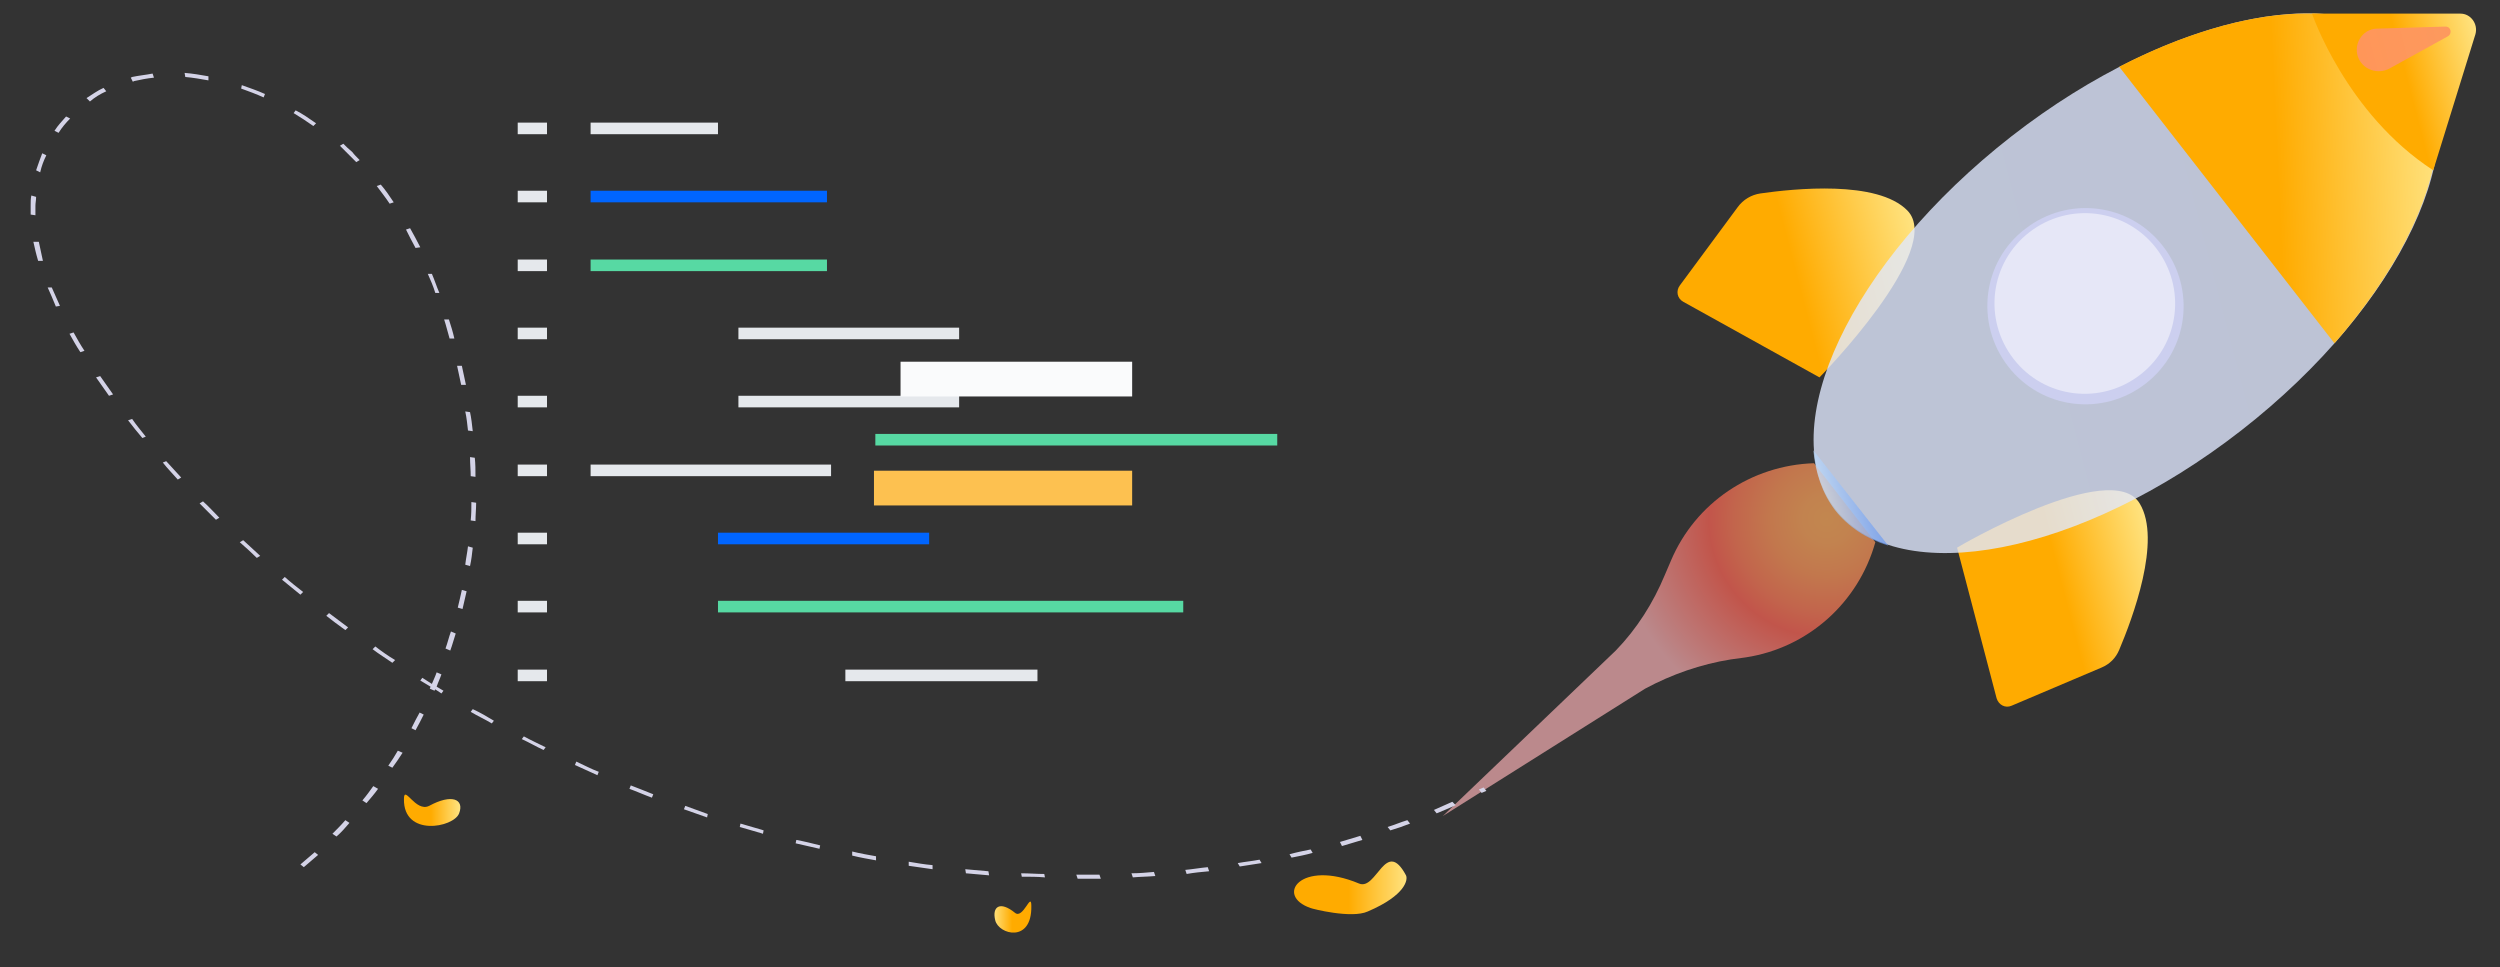 <?xml version="1.0" encoding="utf-8"?>
<!-- Generator: Adobe Illustrator 23.0.0, SVG Export Plug-In . SVG Version: 6.00 Build 0)  -->
<svg version="1.1" id="图层_1" xmlns="http://www.w3.org/2000/svg" xmlns:xlink="http://www.w3.org/1999/xlink" x="0px" y="0px"
	 width="367px" height="142px" viewBox="0 0 367 142" style="enable-background:new 0 0 367 142;" xml:space="preserve">
<rect x="0" y="0" width="367" height="142" fill="#333333" stroke="none"/>
<style type="text/css">
	.st0{fill:url(#SVGID_1_);}
	.st1{fill:url(#SVGID_2_);}
	.st2{fill:url(#SVGID_3_);}
	.st3{fill:url(#SVGID_4_);}
	.st4{fill:url(#SVGID_5_);}
	.st5{opacity:0.8;fill:url(#SVGID_6_);enable-background:new    ;}
	.st6{opacity:0.7;fill:url(#SVGID_7_);enable-background:new    ;}
	.st7{opacity:0.7;fill:url(#SVGID_8_);enable-background:new    ;}
	.st8{fill:url(#SVGID_9_);}
	.st9{opacity:0.6;fill:#D5D7FF;enable-background:new    ;}
	.st10{opacity:0.5;fill:#FFFFFF;enable-background:new    ;}
	.st11{fill:url(#SVGID_10_);}
	.st12{fill:url(#SVGID_11_);}
	.st13{fill:#D4D3E7;}
	.st14{fill:none;stroke:#E5E8EC;stroke-width:2;stroke-miterlimit:10;}
	.st15{fill:#57D9A3;}
	.st16{fill:#0065FF;}
	.st17{fill:#E5E8EC;}
	.st18{fill:none;}
	.st19{fill:#FDC150;}
	.st20{fill:#FAFBFC;}
</style>
<linearGradient id="SVGID_1_" gradientUnits="userSpaceOnUse" x1="2003.92" y1="-17.718" x2="2010.415" y2="-17.718" gradientTransform="matrix(-0.837 0 0 -1.387 1828.496 110.024)">
	<stop  offset="0.484" style="stop-color:#FFAB00"/>
	<stop  offset="1" style="stop-color:#FFE380"/>
</linearGradient>
<path class="st0" d="M151.4,133c0.1,5.5-4.8,4.2-5.3,2.1c-0.5-2,0.7-2.9,2.9-1.1C150.2,135,151.4,130.8,151.4,133z"/>
<linearGradient id="SVGID_2_" gradientUnits="userSpaceOnUse" x1="59.284" y1="63.034" x2="67.536" y2="63.034" gradientTransform="matrix(1 0 0 -1 0 182)">
	<stop  offset="0.484" style="stop-color:#FFAB00"/>
	<stop  offset="1" style="stop-color:#FFE380"/>
</linearGradient>
<path class="st1" d="M59.3,117.3c-0.1,5.6,7.3,4.2,8.1,2.1c0.8-2.1-1.1-2.9-4.4-1.1C61,119.3,59.3,115.1,59.3,117.3z"/>
<linearGradient id="SVGID_3_" gradientUnits="userSpaceOnUse" x1="189.961" y1="51.601" x2="206.522" y2="51.601" gradientTransform="matrix(1 0 0 -1 0 182)">
	<stop  offset="0.484" style="stop-color:#FFAB00"/>
	<stop  offset="1" style="stop-color:#FFE380"/>
</linearGradient>
<path class="st2" d="M192.4,133.3c0.2,0.1,6,1.6,8.4,0.5c5.6-2.4,5.9-4.7,5.6-5.3c-3-5.6-4.3,2.3-6.9,1.2
	C190.9,126.1,187.1,131.5,192.4,133.3z"/>
<g>
	<g>
		<g>
			
				<linearGradient id="SVGID_4_" gradientUnits="userSpaceOnUse" x1="267.61" y1="190.809" x2="303.78" y2="190.809" gradientTransform="matrix(0.968 -0.252 -0.252 -0.968 36.048 297.924)">
				<stop  offset="0.484" style="stop-color:#FFAB00"/>
				<stop  offset="1" style="stop-color:#FFE380"/>
			</linearGradient>
			<path class="st3" d="M280,30.9c5.6,5.7-12.9,24.5-12.9,24.5l-20-11.1c-0.9-0.5-1.1-1.6-0.5-2.4l8.5-11.5c0.8-1.1,2-1.8,3.3-2
				C263.3,27.7,275.6,26.4,280,30.9z"/>
		</g>
	</g>
	<g>
		<g>
			
				<linearGradient id="SVGID_5_" gradientUnits="userSpaceOnUse" x1="297.82" y1="136.628" x2="325.772" y2="136.628" gradientTransform="matrix(0.968 -0.252 -0.252 -0.968 36.048 297.924)">
				<stop  offset="0.484" style="stop-color:#FFAB00"/>
				<stop  offset="1" style="stop-color:#FFE380"/>
			</linearGradient>
			<path class="st4" d="M314.1,73.9c3.3,5.4-1.1,17-3,21.5c-0.5,1.2-1.4,2.1-2.6,2.6l-13.2,5.6c-0.9,0.4-1.9-0.1-2.2-1.1l-5.8-22.1
				C287.2,80.4,310,67.1,314.1,73.9z"/>
		</g>
	</g>
	
		<linearGradient id="SVGID_6_" gradientUnits="userSpaceOnUse" x1="280.805" y1="178.628" x2="382.457" y2="178.628" gradientTransform="matrix(0.968 -0.252 -0.252 -0.968 36.048 297.924)">
		<stop  offset="0" style="stop-color:#E0E9FF"/>
		<stop  offset="1" style="stop-color:#E0E6FE"/>
	</linearGradient>
	<path class="st5" d="M295.3,20c23.5-18.3,50.2-23.6,59.5-11.6c9.3,11.9-2.3,36.5-25.8,54.8c-23.5,18.3-50.2,23.5-59.5,11.6
		C260.1,62.9,271.7,38.4,295.3,20z"/>
	
		<radialGradient id="SVGID_7_" cx="1200.977" cy="850.3" r="31.015" gradientTransform="matrix(-0.636 -0.772 0.772 -0.636 375.526 1544.157)" gradientUnits="userSpaceOnUse">
		<stop  offset="0" style="stop-color:#FFAB5B"/>
		<stop  offset="0.117" style="stop-color:#FFA55B"/>
		<stop  offset="0.269" style="stop-color:#FF9559"/>
		<stop  offset="0.438" style="stop-color:#FF7B57"/>
		<stop  offset="0.556" style="stop-color:#FF6455"/>
		<stop  offset="1" style="stop-color:#F5AEB2"/>
	</radialGradient>
	<path class="st6" d="M266.3,68l4.5,5.8l4.5,5.8l0,0c-2.5,8.9-9.9,15.5-19,16.9l-2.2,0.3c-4.4,0.7-8.7,2.2-12.6,4.3l-29.7,18.7
		l25.4-24.3c3.1-3.2,5.5-7,7.2-11.1l0.9-2.1C248.9,73.8,257.1,68.3,266.3,68L266.3,68z"/>
	
		<linearGradient id="SVGID_8_" gradientUnits="userSpaceOnUse" x1="280.795" y1="158.354" x2="288.225" y2="158.354" gradientTransform="matrix(0.968 -0.252 -0.252 -0.968 36.048 297.924)">
		<stop  offset="0" style="stop-color:#BDDCFC"/>
		<stop  offset="1" style="stop-color:#6796EF"/>
	</linearGradient>
	<path class="st7" d="M277.2,80.1c-3.2-1-5.9-2.8-7.8-5.2c-1.9-2.5-2.9-5.5-3.2-8.8L277.2,80.1z"/>
	
		<linearGradient id="SVGID_9_" gradientUnits="userSpaceOnUse" x1="314.778" y1="29.556" x2="361.177" y2="29.556" gradientTransform="matrix(0.999 -4.725443e-02 4.725443e-02 0.999 -3.883 12.858)">
		<stop  offset="0.484" style="stop-color:#FFAB00"/>
		<stop  offset="1" style="stop-color:#FFE380"/>
	</linearGradient>
	<path class="st8" d="M354.7,8.4c7.2,9.3,1.8,26.2-12,42L311.1,9.8C329.7,0.2,347.5-0.9,354.7,8.4z"/>
	<path class="st9" d="M297.3,33.6c6.3-4.9,15.3-3.8,20.2,2.5c4.9,6.3,3.8,15.3-2.5,20.2c-6.3,4.9-15.3,3.8-20.2-2.5
		C289.9,47.5,291,38.4,297.3,33.6z"/>
	<path class="st10" d="M297.9,34.1c5.8-4.5,14.1-3.5,18.6,2.3c4.5,5.8,3.5,14.1-2.3,18.6c-5.8,4.5-14.1,3.5-18.6-2.3
		C291.1,46.9,292.1,38.6,297.9,34.1z"/>
	
		<linearGradient id="SVGID_10_" gradientUnits="userSpaceOnUse" x1="368.065" y1="196.793" x2="390.836" y2="196.793" gradientTransform="matrix(0.968 -0.252 -0.252 -0.968 36.048 297.924)">
		<stop  offset="0.484" style="stop-color:#FFAB00"/>
		<stop  offset="1" style="stop-color:#FFE380"/>
	</linearGradient>
	<path class="st11" d="M361.2,2c1.5,0,2.6,1.5,2.2,3l-6.2,20C344.4,16.7,339.4,2,339.4,2L361.2,2z"/>
	
		<linearGradient id="SVGID_11_" gradientUnits="userSpaceOnUse" x1="372.903" y1="202.57" x2="387.025" y2="202.57" gradientTransform="matrix(0.968 -0.252 -0.252 -0.968 36.048 297.924)">
		<stop  offset="0" style="stop-color:#FF9659"/>
		<stop  offset="1" style="stop-color:#FD995E"/>
	</linearGradient>
	<path class="st12" d="M346.3,8.7c-1-2,0.4-4.5,2.7-4.5l10-0.3c0.8,0,1,1,0.4,1.4l-8.7,4.8C349.1,10.9,347.1,10.3,346.3,8.7
		C346.3,8.7,346.3,8.7,346.3,8.7z"/>
</g>
<path class="st13" d="M218.2,116.1l-0.7,0.3l-0.4-0.5l0.7-0.3L218.2,116.1z M213.7,118.2c-0.9,0.4-1.8,0.8-2.8,1.2l-0.4-0.5
	c0.9-0.4,1.8-0.8,2.7-1.2L213.7,118.2z M207,120.9c-1,0.4-1.9,0.7-2.9,1l-0.4-0.5c1-0.3,1.9-0.7,2.9-1L207,120.9z M200,123.3
	c-1,0.3-2,0.6-3,0.9l-0.3-0.6c1-0.3,2-0.6,3-0.9L200,123.3z M192.4,124.7l0.3,0.5c-1,0.3-2.1,0.5-3.1,0.7l-0.3-0.5
	C190.4,125.1,191.4,124.9,192.4,124.7z M184.9,126.2l0.3,0.5c-1.1,0.2-2.1,0.3-3.2,0.5l-0.3-0.5
	C182.8,126.5,183.9,126.4,184.9,126.2z M177.3,127.3l0.2,0.6c-1.1,0.1-2.2,0.2-3.3,0.4l-0.2-0.6
	C175.1,127.6,176.2,127.4,177.3,127.3z M169.4,128l0.2,0.6c-1.1,0.1-2.2,0.1-3.3,0.2l-0.2-0.6C167.2,128.2,168.3,128.1,169.4,128z
	 M161.4,128.4l0.2,0.6c-1.1,0-2.2,0-3.4,0l-0.2-0.6C159.2,128.4,160.3,128.4,161.4,128.4z M153.3,128.3l0.1,0.5
	c-1.1-0.1-2.3-0.1-3.4-0.1l-0.1-0.5C151.1,128.2,152.2,128.3,153.3,128.3z M145.1,127.9l0.1,0.6c-1.1-0.1-2.3-0.2-3.4-0.3l-0.1-0.6
	C142.9,127.7,144,127.8,145.1,127.9z M136.9,127l0,0.6c-1.2-0.2-2.3-0.3-3.5-0.5l0-0.6C134.6,126.7,135.7,126.9,136.9,127z
	 M128.6,125.7l0,0.6c-1.1-0.2-2.3-0.4-3.5-0.7l0-0.6C126.3,125.3,127.5,125.5,128.6,125.7z M120.4,124.1l-0.1,0.5
	c-1.2-0.3-2.3-0.5-3.5-0.8l0.1-0.5C118,123.5,119.2,123.8,120.4,124.1z M60.2,33.5c0.5,0.9,1,1.8,1.5,2.8L61,36.4
	c-0.5-0.9-1-1.9-1.4-2.7L60.2,33.5z M57.8,29.7l-0.6,0.2c-0.6-0.9-1.3-1.8-1.9-2.6l0.6-0.2C56.6,27.9,57.2,28.8,57.8,29.7z
	 M63.4,40.2c0.4,0.9,0.7,1.9,1.1,2.8L63.9,43c-0.3-1-0.7-1.9-1.1-2.8L63.4,40.2z M52.8,23.5l-0.5,0.3c-0.4-0.4-0.8-0.8-1.2-1.2
	c-0.4-0.4-0.8-0.8-1.2-1.2l0.5-0.3c0.4,0.4,0.8,0.8,1.3,1.2C52,22.7,52.4,23.1,52.8,23.5z M112.1,121.9l-0.1,0.5l-0.3-0.1
	c-1-0.3-2.1-0.6-3.1-0.9l0.1-0.5c1,0.3,2.1,0.6,3.1,0.9L112.1,121.9z M65.9,46.9c0.3,0.9,0.6,1.9,0.8,2.8l-0.7,0
	c-0.3-1-0.5-1.9-0.8-2.8L65.9,46.9z M46.4,18.1L46,18.5c-1-0.7-1.9-1.3-2.9-1.9l0.3-0.4C44.4,16.7,45.4,17.4,46.4,18.1z M67.8,53.7
	c0.2,0.9,0.4,1.9,0.6,2.8l-0.7,0c-0.2-0.9-0.4-1.9-0.6-2.8L67.8,53.7z M69,60.5c0.2,0.9,0.3,1.9,0.4,2.8l-0.7-0.1
	c-0.1-0.9-0.2-1.9-0.4-2.8L69,60.5z M103.9,119.5l-0.1,0.5c-1.1-0.4-2.3-0.8-3.4-1.2l0.2-0.5C101.7,118.7,102.8,119.1,103.9,119.5z
	 M38.9,13.8l-0.2,0.5c-1.1-0.5-2.2-0.9-3.3-1.3l0.1-0.5C36.6,12.9,37.8,13.3,38.9,13.8z M69.7,67.2c0.1,0.9,0.1,1.8,0.1,2.8
	l-0.7-0.1c0-0.9-0.1-1.8-0.1-2.8L69.7,67.2z M69.9,73.8c0,0.9-0.1,1.8-0.1,2.7l-0.7-0.1c0.1-0.9,0.1-1.8,0.1-2.7L69.9,73.8z
	 M95.9,116.6l-0.2,0.5c-1.1-0.4-2.2-0.9-3.3-1.3l0.2-0.5C93.6,115.7,94.7,116.1,95.9,116.6z M30.6,11.2l0,0.6
	c-1.1-0.2-2.3-0.4-3.4-0.5l-0.1-0.6C28.3,10.8,29.5,11,30.6,11.2z M69.4,80.4c-0.1,0.9-0.2,1.8-0.4,2.7l-0.7-0.2
	c0.1-0.9,0.3-1.8,0.4-2.7L69.4,80.4z M87.9,113.3l-0.2,0.5c-1.1-0.5-2.2-1-3.3-1.5l0.2-0.5C85.7,112.3,86.8,112.9,87.9,113.3z
	 M22.4,10.8l0.2,0.6c-1,0.1-2,0.3-2.9,0.5L19.5,12l-0.3-0.6l0.2-0.1C20.3,11.1,21.4,11,22.4,10.8z M68.5,86.8
	c-0.2,0.9-0.4,1.8-0.6,2.6l-0.7-0.2c0.2-0.8,0.4-1.7,0.6-2.6L68.5,86.8z M80.1,109.7l-0.3,0.4c-1.1-0.5-2.1-1.1-3.2-1.6l0.3-0.4
	C78,108.7,79.1,109.2,80.1,109.7z M66.9,93c-0.3,0.9-0.5,1.7-0.8,2.5l-0.7-0.3c0.3-0.8,0.5-1.7,0.8-2.5L66.9,93z M72.5,105.8
	l-0.3,0.4c-1-0.6-2.1-1.1-3.1-1.7l0.3-0.4C70.5,104.6,71.5,105.2,72.5,105.8z M15.6,13.4c-0.9,0.4-1.7,0.9-2.4,1.5l-0.5-0.5
	c0.8-0.5,1.6-1.1,2.5-1.5L15.6,13.4z M64.8,99c-0.2,0.6-0.5,1.2-0.7,1.8c0.3,0.2,0.7,0.4,1,0.6l-0.3,0.4c-0.3-0.2-0.6-0.4-0.9-0.6
	c0,0-0.1,0.1-0.1,0.2l-0.7-0.3c0-0.1,0.1-0.2,0.1-0.3c-0.5-0.3-1-0.6-1.5-0.9l0.3-0.4c0.5,0.3,0.9,0.6,1.4,0.9
	c0.2-0.5,0.5-1.1,0.7-1.7L64.8,99z M10.3,17.4c-0.6,0.6-1.2,1.3-1.7,2.1L8,19.2c0.5-0.8,1.1-1.4,1.7-2.1L10.3,17.4z M58,96.9
	l-0.4,0.4c-1-0.7-2-1.3-2.9-2l0.4-0.4C56,95.6,57,96.3,58,96.9z M62.2,104.9c-0.4,0.8-0.8,1.6-1.2,2.3l-0.6-0.3
	c0.4-0.8,0.8-1.6,1.2-2.3L62.2,104.9z M51.1,92.1l-0.4,0.4c-1-0.7-1.9-1.4-2.8-2.1l0.4-0.4C49.2,90.7,50.2,91.4,51.1,92.1z
	 M6.8,22.8c-0.4,0.8-0.7,1.6-0.9,2.5L5.3,25c0.3-0.9,0.6-1.7,0.9-2.5L6.8,22.8z M59.1,110.5c-0.5,0.8-1,1.5-1.5,2.2l-0.6-0.3
	c0.5-0.7,1-1.5,1.4-2.2L59.1,110.5z M44.5,86.9l-0.4,0.4c-0.9-0.7-1.8-1.5-2.7-2.2l0.4-0.4C42.7,85.5,43.6,86.2,44.5,86.9z
	 M38.2,81.6l-0.5,0.3c-0.8-0.8-1.7-1.6-2.5-2.3l0.5-0.3C36.5,80,37.3,80.8,38.2,81.6z M5.3,28.9c0,0.5-0.1,0.9-0.1,1.3
	c0,0.5,0,0.9,0,1.4l-0.7-0.1c0-0.5,0-0.9,0-1.4c0-0.5,0-0.9,0.1-1.4L5.3,28.9z M32.2,76l-0.5,0.3c-0.8-0.8-1.6-1.6-2.4-2.4l0.5-0.3
	C30.6,74.3,31.4,75.2,32.2,76z M55.5,115.8c-0.5,0.7-1.1,1.4-1.7,2.1l-0.6-0.4c0.6-0.7,1.1-1.4,1.6-2.1L55.5,115.8z M5.7,35.5
	c0.2,0.9,0.4,1.9,0.6,2.8l-0.7,0c-0.3-1-0.5-1.9-0.7-2.8L5.7,35.5z M26.6,70.1l-0.5,0.3c-0.7-0.8-1.5-1.6-2.2-2.5l0.5-0.2
	C25.1,68.5,25.9,69.3,26.6,70.1z M21.4,64.1l-0.5,0.2c-0.7-0.8-1.4-1.7-2.1-2.6l0.6-0.2C20,62.4,20.7,63.2,21.4,64.1z M7.6,42.2
	C8,43.1,8.4,44,8.8,44.9L8.2,45c-0.4-1-0.8-1.9-1.2-2.8L7.6,42.2z M16.6,57.9L16,58.1c-0.6-0.9-1.3-1.8-1.9-2.7l0.6-0.2
	C15.3,56.1,16,57,16.6,57.9z M10.8,48.8c0.5,0.9,1,1.8,1.6,2.7l-0.6,0.2c-0.6-0.9-1.1-1.8-1.6-2.7L10.8,48.8z M51.3,120.8
	c-0.6,0.7-1.2,1.4-1.9,2l-0.6-0.4c0.6-0.6,1.3-1.3,1.9-2L51.3,120.8z M46.7,125.5c-0.7,0.6-1.4,1.2-2.1,1.8l-0.5-0.4
	c0.7-0.6,1.4-1.2,2.1-1.8L46.7,125.5z"/>
<g>
	<path class="st14" d="M121.3,48.9"/>
	<path class="st14" d="M86.7,48.9"/>
	<rect x="86.7" y="38.1" class="st15" width="34.7" height="1.7"/>
	<rect x="86.7" y="28" class="st16" width="34.7" height="1.7"/>
	<rect x="86.7" y="18" class="st17" width="18.7" height="1.7"/>
	<line class="st18" x1="76" y1="18.8" x2="80.3" y2="18.8"/>
	<rect x="76" y="18" class="st17" width="4.3" height="1.7"/>
	<line class="st18" x1="76" y1="28.9" x2="80.3" y2="28.9"/>
	<rect x="76" y="28" class="st17" width="4.3" height="1.7"/>
	<line class="st18" x1="76" y1="38.9" x2="80.3" y2="38.9"/>
	<rect x="76" y="38.1" class="st17" width="4.3" height="1.7"/>
	<line class="st18" x1="76" y1="48.9" x2="80.3" y2="48.9"/>
	<rect x="76" y="48.1" class="st17" width="4.3" height="1.7"/>
	<line class="st18" x1="76" y1="59" x2="80.3" y2="59"/>
	<rect x="76" y="58.1" class="st17" width="4.3" height="1.7"/>
	<line class="st18" x1="76" y1="69" x2="80.3" y2="69"/>
	<rect x="76" y="68.2" class="st17" width="4.3" height="1.7"/>
	<line class="st18" x1="76" y1="79" x2="80.3" y2="79"/>
	<rect x="76" y="78.2" class="st17" width="4.3" height="1.7"/>
	<line class="st18" x1="76" y1="89.1" x2="80.3" y2="89.1"/>
	<rect x="76" y="88.2" class="st17" width="4.3" height="1.7"/>
	<line class="st18" x1="76" y1="99.1" x2="80.3" y2="99.1"/>
	<rect x="76" y="98.3" class="st17" width="4.3" height="1.7"/>
	<g id="_Group_2">
		<rect x="128.5" y="63.7" class="st15" width="59" height="1.7"/>
	</g>
	<rect x="86.7" y="68.2" class="st17" width="35.3" height="1.7"/>
	<line class="st18" x1="105.4" y1="79" x2="136.4" y2="79"/>
	<rect x="105.4" y="78.2" class="st16" width="31" height="1.7"/>
	<line class="st18" x1="105.4" y1="89.1" x2="173.7" y2="89.1"/>
	<rect x="105.4" y="88.2" class="st15" width="68.3" height="1.7"/>
	<rect x="124.1" y="98.3" class="st17" width="28.2" height="1.7"/>
	<rect x="108.4" y="48.1" class="st17" width="32.4" height="1.7"/>
	<rect x="108.4" y="58.1" class="st17" width="32.4" height="1.7"/>
	<line class="st18" x1="166.2" y1="71.6" x2="128.3" y2="71.6"/>
	<rect x="128.3" y="69.1" class="st19" width="37.9" height="5.1"/>
	<line class="st18" x1="166.2" y1="55.6" x2="132.2" y2="55.6"/>
	<rect x="132.2" y="53.1" class="st20" width="34" height="5.1"/>
</g>
</svg>

